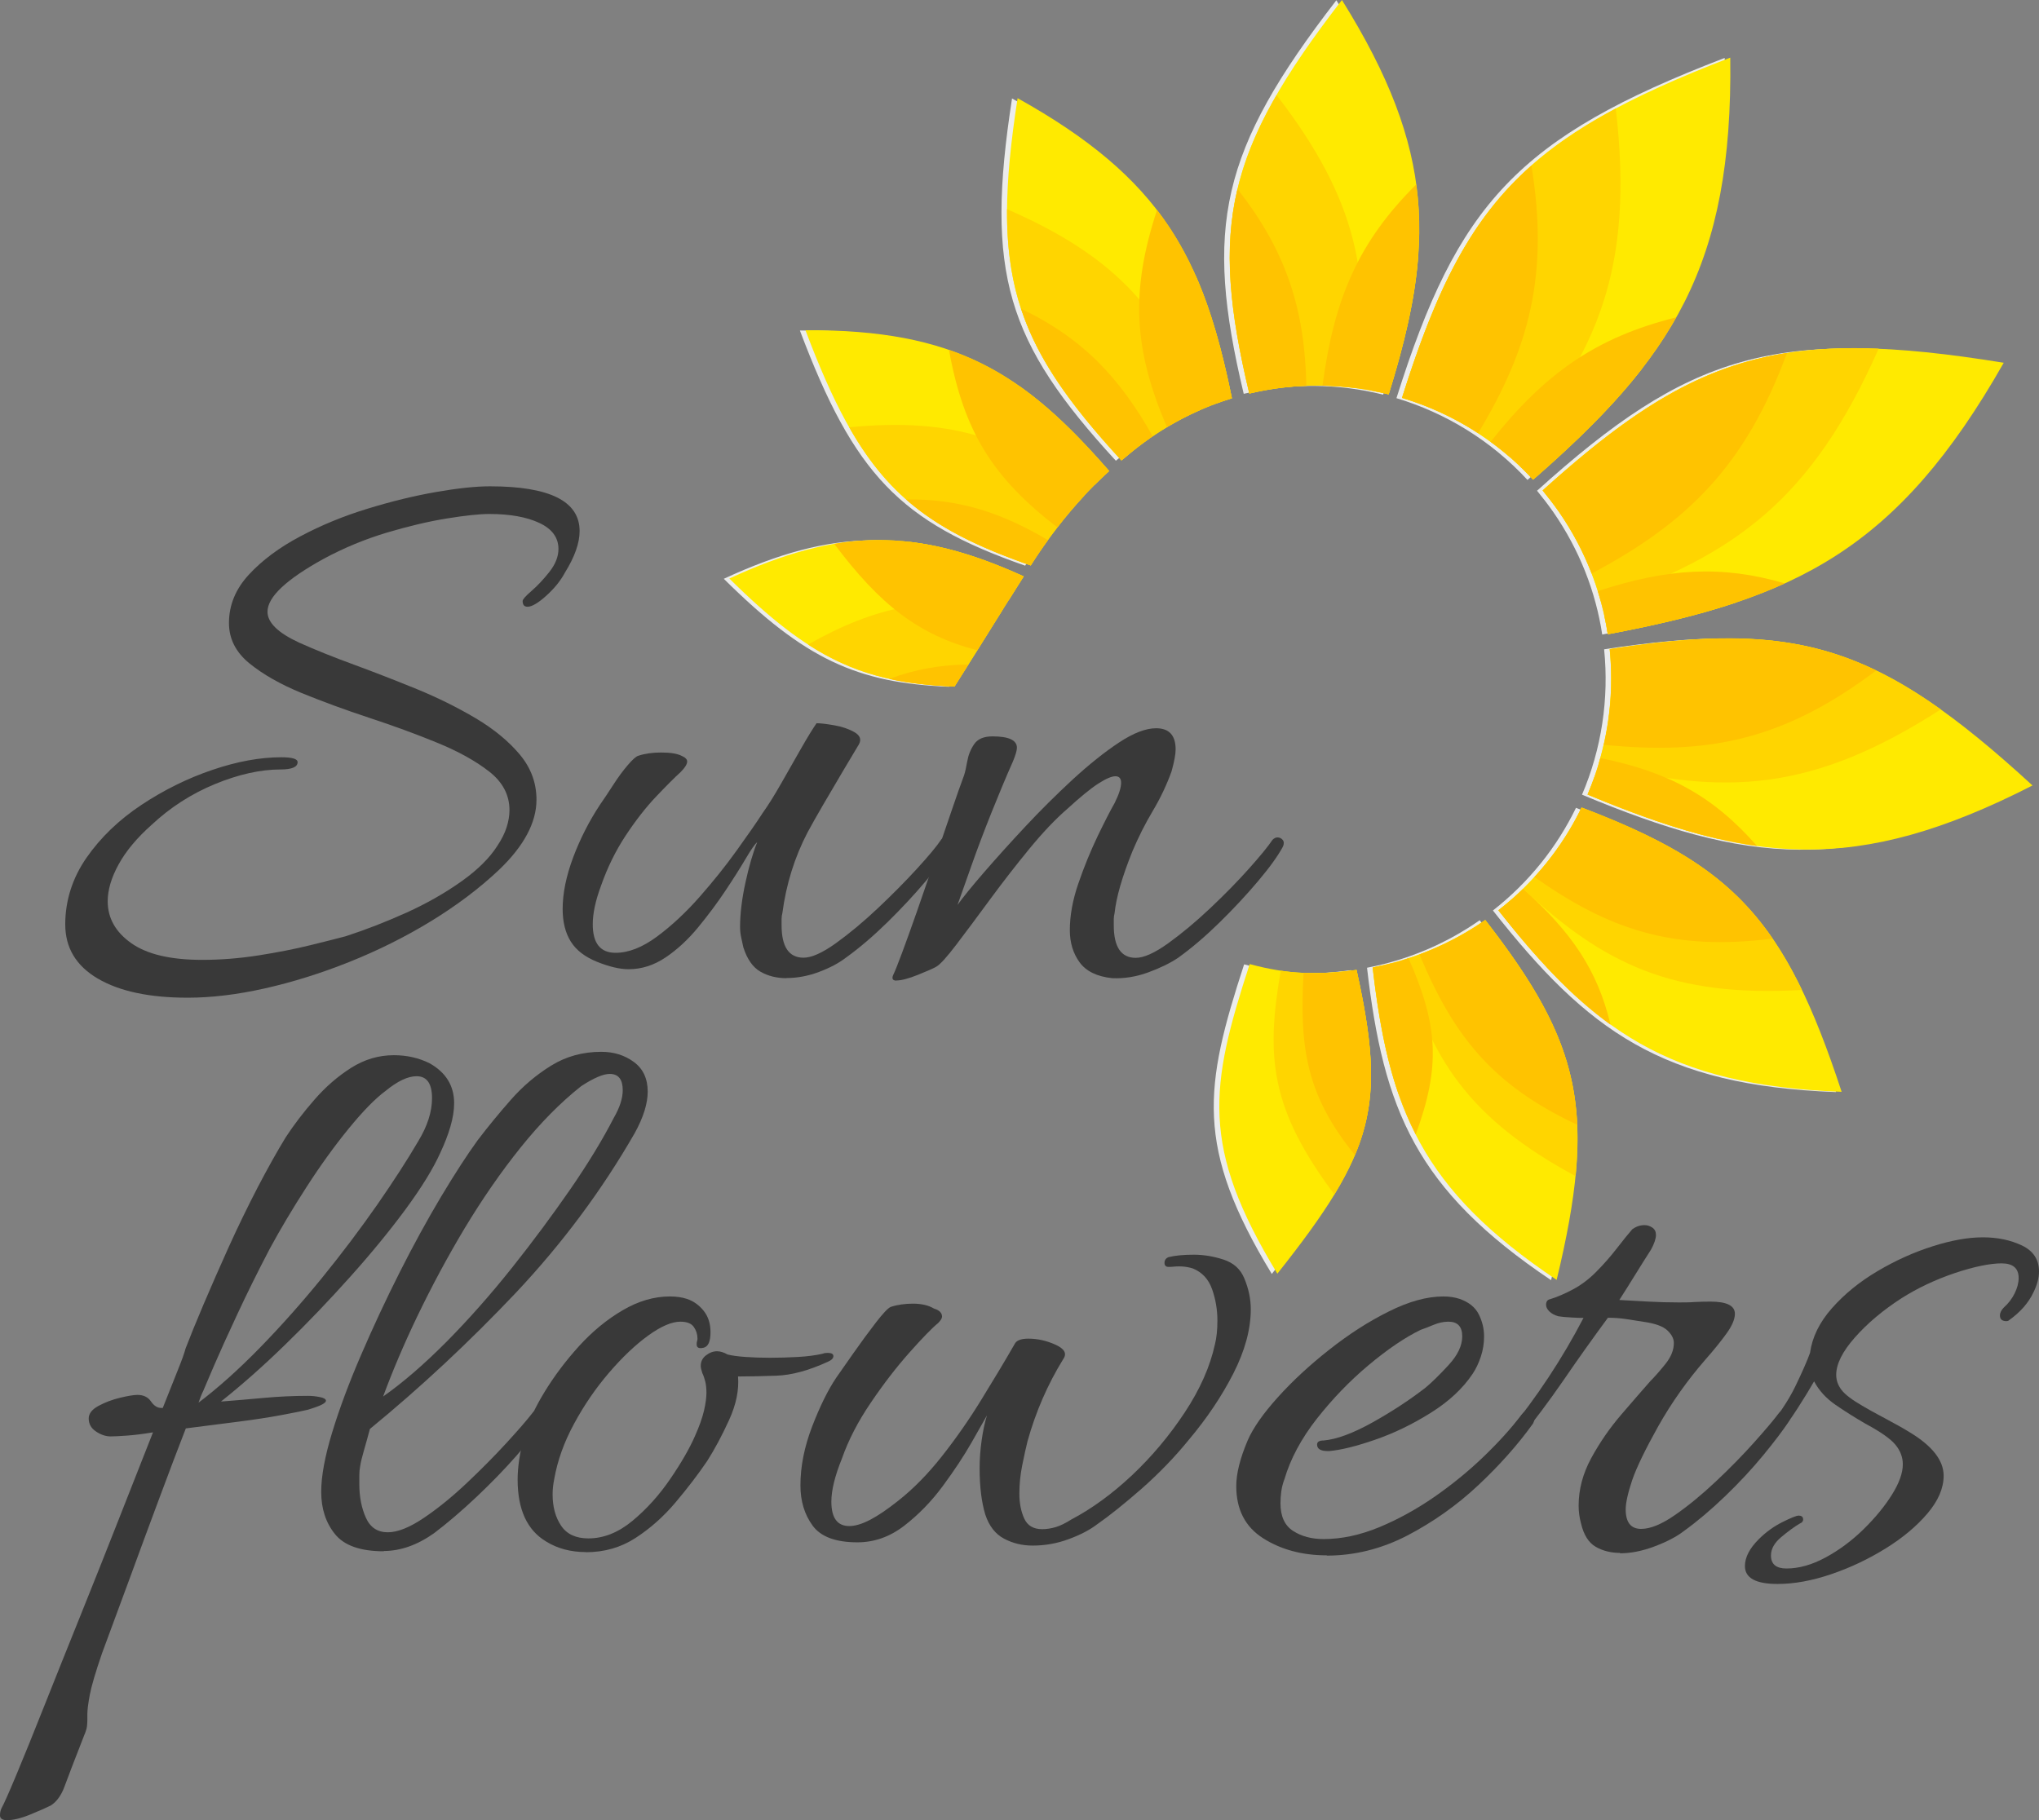 <?xml version="1.0" encoding="UTF-8"?>
<svg id="_Слой_2" data-name="Слой 2" xmlns="http://www.w3.org/2000/svg" viewBox="0 0 150.32 134.22">
  <rect x="0" y="0" width="150.32" height="134.22" fill="#808080" stroke="none"/>
  <defs>
    <style>
      .cls-1 {
        fill: #ffd500;
      }

      .cls-1, .cls-2, .cls-3, .cls-4 {
        fill-rule: evenodd;
      }

      .cls-1, .cls-2, .cls-3, .cls-4, .cls-5 {
        stroke-width: 0px;
      }

      .cls-2 {
        fill: #ffc300;
      }

      .cls-3 {
        fill: #ffea00;
      }

      .cls-4 {
        fill: #ebecec;
      }

      .cls-5 {
        fill: #393939;
      }
    </style>
  </defs>
  <g id="_Слой_1-2" data-name="Слой 1">
    <g>
      <g>
        <path class="cls-4" d="M109.09,67.86c7.09,9.14,8.24,14.18,5.26,26.54-9.96-6.68-12.36-12.58-13.57-23.04,2.89-.55,5.72-1.7,8.29-3.49h.01ZM99.6,71.55c2.2,9.99,1.33,13.36-5.84,22.39-5.69-9.37-4.99-13.78-2.04-22.83,2.79.76,4.99.82,7.88.43h0ZM116.19,59.57c11.18,4.25,15,8.25,19.17,20.96-12.83-.48-18.31-4.52-25.3-13.39,2.67-2.09,4.73-4.69,6.13-7.58h0ZM118.26,47.88c13.82-2.12,19.83-.37,31.17,10.05-13.09,6.7-20.78,5.68-32.8.67,1.44-3.37,2-7.07,1.63-10.72h0ZM113.31,36.19c11.19-10.1,17.63-12.08,34-9.42-7.83,13.79-15.36,17.42-29.19,20.02-.48-3.16-1.68-6.25-3.62-9.05-.38-.54-.78-1.06-1.19-1.56h0ZM102.95,29.36c4.51-14.32,8.92-19.22,24.2-25.09.19,15.4-4.31,22.2-14.54,31.12-2.69-2.91-6.04-4.94-9.66-6.03h0ZM91.69,29.04c-2.93-12.28-1.75-17.92,6.83-29.02,6.96,11.15,6.83,18.2,3.45,29.08-3.34-.83-6.87-.87-10.28-.06h0ZM82.26,33.97c-8.04-8.75-9.65-13.81-7.65-26.71,10.66,5.94,13.67,11.72,15.8,22.13-2.1.64-4.13,1.61-6.03,2.93-.64.45-1.25.92-1.83,1.42-.09.08-.19.15-.28.23h0ZM75.57,41.71c-9.2-3.21-12.6-6.72-16.6-17.34,11.08-.06,16.08,3.15,22.39,10.38-2.04,1.85-3.99,4.14-5.77,6.94v.02h-.01ZM69.96,50.64c-6.79-.27-10.64-2.05-16.6-7.96,8.03-3.72,13.72-3.79,21.7-.16-2.04,3.22-3.15,5.06-5.1,8.12h0Z"/>
        <path class="cls-3" d="M109.5,67.84c7.09,9.14,8.24,14.18,5.26,26.54-9.96-6.68-12.36-12.58-13.57-23.04,2.89-.55,5.72-1.7,8.29-3.49h.01Z"/>
        <path class="cls-3" d="M100.01,71.53c2.2,9.99,1.33,13.36-5.84,22.39-5.69-9.37-4.99-13.78-2.04-22.83,2.79.76,4.99.82,7.88.43h0Z"/>
        <path class="cls-3" d="M116.6,59.55c11.18,4.25,15,8.25,19.17,20.96-12.83-.49-18.31-4.52-25.3-13.39,2.67-2.09,4.73-4.69,6.13-7.58h0Z"/>
        <path class="cls-3" d="M118.67,47.87c13.82-2.12,19.83-.37,31.17,10.05-13.09,6.7-20.78,5.68-32.8.67,1.44-3.37,2-7.07,1.63-10.72h0Z"/>
        <path class="cls-3" d="M113.72,36.17c11.19-10.1,17.63-12.08,34-9.42-7.83,13.79-15.36,17.42-29.19,20.02-.48-3.15-1.68-6.25-3.62-9.05-.38-.54-.78-1.06-1.19-1.56h0Z"/>
        <path class="cls-3" d="M103.36,29.34c4.51-14.32,8.92-19.22,24.2-25.09.2,15.4-4.31,22.2-14.54,31.12-2.69-2.91-6.04-4.94-9.66-6.03h0Z"/>
        <path class="cls-3" d="M92.1,29.02c-2.93-12.28-1.75-17.92,6.83-29.02,6.96,11.15,6.83,18.2,3.45,29.08-3.34-.83-6.87-.87-10.28-.06h0Z"/>
        <path class="cls-3" d="M82.67,33.95c-8.04-8.75-9.65-13.81-7.65-26.71,10.66,5.94,13.67,11.72,15.8,22.13-2.1.64-4.13,1.61-6.03,2.93-.64.45-1.25.92-1.83,1.42-.09.08-.19.15-.29.23h0Z"/>
        <path class="cls-3" d="M75.98,41.69c-9.2-3.21-12.6-6.72-16.6-17.34,11.08-.06,16.08,3.15,22.39,10.38-2.04,1.85-3.99,4.14-5.77,6.94v.02h-.01Z"/>
        <path class="cls-3" d="M70.37,50.62c-6.79-.27-10.64-2.05-16.6-7.96,8.03-3.72,13.72-3.79,21.7-.16-2.04,3.22-3.15,5.06-5.1,8.12h0Z"/>
        <path class="cls-1" d="M116.16,86.73c-7.86-4.24-10.73-8.65-12.73-15.94,2.11-.64,4.15-1.61,6.06-2.94h.01c5.42,6.98,7.37,11.57,6.66,18.88h0Z"/>
        <path class="cls-1" d="M102.57,71.03c1.18,3.88,1.43,6.6.54,9.66-.95-2.73-1.5-5.77-1.91-9.35.46-.09.92-.19,1.37-.31h0Z"/>
        <path class="cls-1" d="M98.38,88.09c-4.72-6.32-5.07-10.13-3.96-16.51,1.82.27,3.53.22,5.59-.06,1.66,7.53,1.57,11.3-1.64,16.56h0Z"/>
        <path class="cls-1" d="M111.44,66.32c2.3,2.54,3.87,4.78,4.83,7.22-1.95-1.77-3.81-3.9-5.8-6.42.33-.26.66-.53.97-.8h0Z"/>
        <path class="cls-1" d="M132.85,73c-9.54.54-14.61-1.89-20.56-7.46,1.8-1.76,3.25-3.79,4.31-5.98,8.6,3.27,12.85,6.39,16.25,13.45h0Z"/>
        <path class="cls-1" d="M117.57,57.22c3.92,1.16,6.78,2.52,9.17,4.65-3.02-.69-6.18-1.81-9.7-3.28.19-.45.37-.9.53-1.36h0Z"/>
        <path class="cls-1" d="M143.08,52.31c-9.43,6.07-15.9,6.39-25.23,4.02.82-2.73,1.11-5.61.82-8.47,10.82-1.66,16.86-.95,24.41,4.45h0Z"/>
        <path class="cls-1" d="M118.29,45.45c3.74-.9,6.84-1.28,9.76-1.04-2.83.96-5.97,1.69-9.52,2.36-.07-.44-.15-.89-.25-1.33h0Z"/>
        <path class="cls-1" d="M138.5,25.71c-4.92,11.12-10.58,15.23-20.48,18.63-.63-2.31-1.66-4.54-3.1-6.62-.38-.54-.78-1.06-1.19-1.56,8.81-7.95,14.68-10.87,24.78-10.45h0Z"/>
        <path class="cls-1" d="M112.02,34.35c3.15-3.37,5.96-5.71,9.1-7.25-2.13,2.77-4.82,5.41-8.09,8.27-.33-.35-.66-.69-1.01-1.02h0Z"/>
        <path class="cls-1" d="M119.12,8c1.36,11.77-1.3,18.06-7.82,25.7-2.34-2.03-5.06-3.5-7.94-4.36,3.54-11.25,7.03-16.68,15.76-21.34h0Z"/>
        <path class="cls-1" d="M100.97,28.77c.91-4.05,1.99-7.23,3.59-9.93-.23,3.17-1.01,6.47-2.18,10.24-.47-.12-.94-.22-1.41-.3h0Z"/>
        <path class="cls-1" d="M94.11,7.01c6.03,7.8,7.05,13.53,5.88,21.61-2.61-.35-5.28-.22-7.88.4-2.25-9.43-2.08-14.94,2-22.01h0Z"/>
        <path class="cls-1" d="M89.64,29.77c-1.15-3.59-1.68-6.57-1.51-9.49,1.17,2.63,1.98,5.6,2.69,9.09-.4.12-.79.25-1.18.4h0Z"/>
        <path class="cls-1" d="M74.25,15.43c8.27,3.59,11.64,7.76,14.29,14.78-1.29.56-2.55,1.26-3.75,2.09-.64.45-1.25.92-1.83,1.42-.09.08-.19.15-.29.23-6.08-6.62-8.48-11.13-8.43-18.52h0Z"/>
        <path class="cls-1" d="M80.7,35.76c-2.65-2.5-4.45-4.75-5.61-7.33,2.29,1.6,4.4,3.69,6.68,6.31-.36.33-.72.67-1.07,1.02h0Z"/>
        <path class="cls-1" d="M62.6,31.51c7.81-.76,12.29.94,17.33,5.05-1.37,1.48-2.69,3.17-3.93,5.12v.02c-6.74-2.35-10.37-4.85-13.39-10.19h0Z"/>
        <path class="cls-1" d="M74.39,44.22c-3.07-.97-5.36-2.25-7.38-4.27,2.66.3,5.39,1.16,8.46,2.56-.39.62-.75,1.18-1.08,1.72h0Z"/>
        <path class="cls-1" d="M59.57,47.53c5.02-2.85,9.17-3.65,14.36-2.59-1.19,1.91-2.16,3.47-3.56,5.68-4.37-.17-7.52-.97-10.8-3.09h0Z"/>
        <path class="cls-2" d="M116.28,82.94c-6.28-2.93-9.16-6.62-11.63-12.56,1.68-.62,3.3-1.46,4.84-2.53h.01c4.43,5.7,6.54,9.8,6.78,15.09h0Z"/>
        <path class="cls-2" d="M103.84,70.66c2.18,4.94,2.38,7.96.53,12.99-1.77-3.46-2.6-7.38-3.17-12.31.89-.17,1.77-.39,2.64-.68h0Z"/>
        <path class="cls-2" d="M99.89,85.18c-3.59-4.43-4.09-7.89-3.79-13.43,1.24.05,2.49-.03,3.91-.22,1.34,6.08,1.54,9.71-.12,13.65h0Z"/>
        <path class="cls-2" d="M112.28,65.54c3.57,3.18,5.5,6,6.45,10.02-2.9-2.09-5.46-4.87-8.27-8.43.64-.5,1.25-1.03,1.82-1.59h0Z"/>
        <path class="cls-2" d="M130.68,69.21c-7.37.94-12.08-.68-17.56-4.54,1.42-1.55,2.59-3.28,3.48-5.13,6.89,2.62,10.98,5.14,14.08,9.66h0Z"/>
        <path class="cls-2" d="M117.98,55.9c5.02,1.02,8.3,2.78,11.55,6.48-3.89-.53-7.87-1.87-12.49-3.79.37-.88.69-1.78.94-2.69h0Z"/>
        <path class="cls-2" d="M138.32,49.44c-6.87,5.18-12.46,6.24-20.08,5.48.53-2.3.68-4.69.44-7.05,8.47-1.3,14.01-1.14,19.64,1.57h0Z"/>
        <path class="cls-2" d="M117.79,43.59c5.13-1.68,9.12-1.94,13.79-.57-3.72,1.69-7.96,2.79-13.05,3.75-.16-1.07-.41-2.14-.74-3.19h0Z"/>
        <path class="cls-2" d="M131.74,26.03c-3.07,8.34-7.37,12.53-14.4,16.26-.61-1.58-1.41-3.11-2.42-4.56-.38-.54-.78-1.06-1.19-1.56,6.65-6.01,11.63-9.14,18.01-10.14h0Z"/>
        <path class="cls-2" d="M109.89,32.58c4-5.05,7.78-7.71,13.69-9.18-2.38,4.23-5.87,7.88-10.56,11.97-.96-1.04-2.01-1.98-3.13-2.79h0Z"/>
        <path class="cls-2" d="M112.9,12.21c1.31,8.01-.16,13.49-3.93,19.73-1.75-1.14-3.64-2.01-5.61-2.6,2.55-8.1,5.07-13.18,9.54-17.13h0Z"/>
        <path class="cls-2" d="M97.5,28.43c.85-6.43,2.67-10.62,6.91-14.83.66,4.87-.22,9.62-2.04,15.48-1.59-.4-3.23-.61-4.88-.64h0Z"/>
        <path class="cls-2" d="M91.23,13.94c3.69,4.69,4.96,9.01,5.08,14.51-1.41.05-2.82.24-4.21.57-1.48-6.2-1.91-10.71-.87-15.08h0Z"/>
        <path class="cls-2" d="M86.03,31.5c-2.44-5.71-2.72-9.96-.73-16.02,2.89,3.75,4.34,8.1,5.52,13.89-1.65.5-3.25,1.21-4.79,2.13h0Z"/>
        <path class="cls-2" d="M75.28,22.77c4.55,2.17,7.28,5.1,9.7,9.4l-.19.13c-.64.45-1.25.92-1.83,1.42-.09.08-.19.15-.28.23-3.81-4.15-6.17-7.46-7.4-11.18h0Z"/>
        <path class="cls-2" d="M77.95,38.89c-4.74-3.65-6.89-7.03-7.99-13.09,4.58,1.58,7.95,4.5,11.81,8.93-1.32,1.2-2.6,2.58-3.82,4.16h0Z"/>
        <path class="cls-2" d="M66.81,36.83c3.91-.06,7.05.99,10.45,3-.43.59-.85,1.21-1.26,1.85v.02c-3.98-1.38-6.87-2.82-9.19-4.86h0Z"/>
        <path class="cls-2" d="M72.05,47.95c-4.28-1.11-7.14-3.3-10.55-7.85,4.54-.76,8.76.03,13.97,2.4-1.38,2.18-2.34,3.72-3.42,5.45h0Z"/>
        <path class="cls-2" d="M65.57,50.06c1.86-.7,3.75-1.04,5.83-1.06-.32.51-.66,1.05-1.03,1.63-1.77-.07-3.34-.24-4.8-.56h0Z"/>
      </g>
      <g>
        <path class="cls-5" d="M13.82,73.57c-2.8,0-5.01-.47-6.61-1.41-1.6-.94-2.4-2.27-2.4-4s.52-3.4,1.56-4.9c1.04-1.5,2.39-2.8,4.06-3.91,1.66-1.1,3.4-1.96,5.23-2.58,1.82-.62,3.52-.93,5.08-.93.8,0,1.2.12,1.2.36,0,.36-.42.54-1.26.54-1.48,0-3.09.36-4.84,1.08-1.74.72-3.29,1.72-4.66,3-1.08.96-1.89,1.93-2.43,2.91-.54.98-.81,1.89-.81,2.73,0,1.24.58,2.27,1.74,3.09,1.16.82,2.9,1.23,5.23,1.23,1.36,0,2.74-.11,4.15-.33,1.4-.22,2.67-.47,3.81-.75,1.14-.28,2.01-.5,2.61-.66,1.48-.48,2.97-1.06,4.48-1.74,1.5-.68,2.85-1.45,4.06-2.31s2.08-1.73,2.64-2.61c.32-.48.55-.94.69-1.38.14-.44.21-.86.21-1.26,0-1.12-.5-2.07-1.5-2.85-1-.78-2.28-1.49-3.85-2.13-1.56-.64-3.23-1.25-4.99-1.83-1.76-.58-3.42-1.19-4.99-1.83-1.56-.64-2.84-1.37-3.85-2.19-1-.82-1.5-1.81-1.5-2.97,0-1.32.49-2.51,1.47-3.57.98-1.06,2.24-2,3.79-2.82,1.54-.82,3.19-1.5,4.96-2.04,1.76-.54,3.44-.95,5.05-1.23,1.6-.28,2.92-.42,3.97-.42,4.41,0,6.61,1.1,6.61,3.3,0,.88-.36,1.9-1.08,3.06-.32.6-.78,1.17-1.38,1.71-.6.54-1.06.81-1.38.81-.24,0-.36-.14-.36-.42,0-.12.22-.37.66-.75.44-.38.88-.85,1.32-1.41.44-.56.66-1.12.66-1.68,0-.84-.47-1.48-1.41-1.92-.94-.44-2.17-.66-3.69-.66-.72,0-1.76.11-3.12.33-1.36.22-2.84.57-4.45,1.05-1.6.48-3.14,1.12-4.63,1.92-2.76,1.52-4.15,2.82-4.15,3.91,0,.8.78,1.56,2.34,2.28,1.16.52,2.5,1.06,4.03,1.62,1.52.56,3.06,1.16,4.63,1.8,1.56.64,3.01,1.36,4.36,2.16,1.34.8,2.42,1.69,3.24,2.67.82.98,1.23,2.09,1.23,3.33,0,1.68-.92,3.41-2.76,5.17-1.44,1.36-3.11,2.62-5.02,3.79-1.9,1.16-3.91,2.16-6.01,3-2.1.84-4.18,1.49-6.22,1.95-2.04.46-3.95.69-5.71.69Z"/>
        <path class="cls-5" d="M57.98,72.13c-.72,0-1.36-.16-1.92-.48-.56-.32-.98-.92-1.26-1.8-.04-.2-.09-.43-.15-.69s-.09-.53-.09-.81c0-.96.13-2.04.39-3.24.26-1.2.55-2.2.87-3-.16.12-.44.52-.84,1.2-.4.68-.9,1.47-1.5,2.37-.6.9-1.27,1.8-2.01,2.7-.74.9-1.54,1.64-2.4,2.22-.86.58-1.77.87-2.73.87-.64,0-1.41-.18-2.31-.54s-1.55-.86-1.95-1.5c-.4-.64-.6-1.44-.6-2.4,0-1.16.26-2.43.78-3.82.52-1.38,1.18-2.67,1.98-3.88.28-.4.6-.88.96-1.44.36-.56.72-1.05,1.08-1.47.36-.42.62-.65.78-.69.48-.16,1.04-.24,1.68-.24.68,0,1.18.08,1.5.24.28.12.42.26.42.42,0,.2-.16.46-.48.78-.44.4-1.04,1-1.8,1.8-.76.8-1.51,1.76-2.25,2.88-.74,1.12-1.35,2.36-1.83,3.73-.4,1.08-.6,2.02-.6,2.82,0,1.4.56,2.1,1.68,2.1.96,0,1.98-.4,3.06-1.2,1.08-.8,2.13-1.78,3.15-2.94,1.02-1.16,1.94-2.31,2.76-3.46.82-1.14,1.45-2.05,1.89-2.73.4-.56.85-1.28,1.35-2.16.5-.88.99-1.74,1.47-2.58.48-.84.86-1.46,1.14-1.86.28,0,.71.05,1.29.15.58.1,1.08.27,1.5.51s.53.54.33.9c-.24.4-.61,1.02-1.11,1.86-.5.84-1,1.69-1.5,2.55-.5.86-.89,1.55-1.17,2.07-.96,1.84-1.58,3.83-1.86,5.95-.04.16-.06.31-.06.45v.45c0,1.6.54,2.4,1.62,2.4.6,0,1.4-.36,2.4-1.08,1-.72,2.03-1.58,3.09-2.58,1.06-1,2.02-1.97,2.88-2.91.86-.94,1.45-1.65,1.77-2.13.08-.12.2-.18.36-.18s.29.06.39.18c.1.12.09.28-.03.48-.36.68-.97,1.53-1.83,2.55-.86,1.02-1.81,2.04-2.85,3.06-1.04,1.02-2.06,1.89-3.06,2.61-.52.4-1.18.75-1.98,1.05-.8.3-1.6.45-2.4.45Z"/>
        <path class="cls-5" d="M66.09,72.31c-.28,0-.36-.14-.24-.42.12-.24.34-.79.66-1.65.32-.86.69-1.89,1.11-3.09.42-1.2.85-2.44,1.29-3.73.44-1.28.85-2.48,1.23-3.6.38-1.12.69-2,.93-2.64.08-.24.16-.59.24-1.05.08-.46.25-.88.51-1.26s.71-.57,1.35-.57c1.2,0,1.8.28,1.8.84,0,.2-.1.54-.3,1.02-.48,1.08-1,2.32-1.56,3.72-.56,1.4-1.06,2.72-1.5,3.97-.44,1.24-.78,2.2-1.02,2.88.4-.56,1.05-1.36,1.95-2.4.9-1.04,1.91-2.16,3.03-3.36,1.12-1.2,2.29-2.36,3.51-3.49,1.22-1.12,2.36-2.03,3.42-2.73,1.06-.7,1.97-1.05,2.73-1.05.96,0,1.44.52,1.44,1.56,0,.36-.1.9-.3,1.62-.36,1-.82,1.97-1.38,2.91-.56.94-1.06,1.93-1.5,2.97-.76,1.88-1.2,3.41-1.32,4.57-.04.16-.06.31-.06.45v.45c0,1.6.54,2.4,1.62,2.4.6,0,1.4-.36,2.4-1.08,1-.72,2.03-1.58,3.09-2.58,1.06-1,2.01-1.97,2.85-2.91.84-.94,1.42-1.65,1.74-2.13.12-.12.24-.18.36-.18.16,0,.29.06.39.18s.11.28.03.48c-.36.68-.97,1.53-1.83,2.55-.86,1.02-1.81,2.04-2.85,3.06-1.04,1.02-2.06,1.89-3.06,2.61-.6.4-1.34.76-2.22,1.08-.88.32-1.76.46-2.64.42-1.12-.12-1.92-.51-2.4-1.17-.48-.66-.72-1.45-.72-2.37,0-1.08.21-2.23.63-3.45.42-1.22.89-2.37,1.41-3.46.52-1.08.94-1.9,1.26-2.46.32-.64.48-1.14.48-1.5,0-.32-.14-.48-.42-.48s-.7.18-1.26.54c-.56.36-1.32.98-2.28,1.86-.88.76-1.82,1.75-2.82,2.97s-1.97,2.47-2.91,3.75c-.94,1.28-1.76,2.38-2.46,3.3-.7.92-1.19,1.46-1.47,1.62-.2.12-.65.32-1.35.6-.7.28-1.23.42-1.59.42Z"/>
      </g>
      <g>
        <path class="cls-5" d="M.54,134.22c-.36,0-.54-.12-.54-.36,0-.2.04-.38.12-.54.16-.28.52-1.09,1.08-2.43.56-1.34,1.25-3.04,2.07-5.11.82-2.06,1.71-4.29,2.67-6.67.96-2.38,1.9-4.75,2.82-7.09.92-2.34,1.76-4.48,2.52-6.4-.72.12-1.36.2-1.92.24-.56.04-.96.06-1.2.06-.36,0-.72-.12-1.08-.36s-.54-.56-.54-.96c0-.36.24-.67.72-.93.48-.26,1.01-.46,1.59-.6.58-.14,1.01-.21,1.29-.21.44,0,.77.16.99.48.22.32.47.48.75.48h.12c.44-1.12.81-2.05,1.11-2.79.3-.74.49-1.27.57-1.59.32-.84.76-1.92,1.32-3.24.56-1.32,1.18-2.73,1.86-4.24.68-1.5,1.39-2.96,2.13-4.39.74-1.42,1.43-2.65,2.07-3.7.6-.92,1.31-1.85,2.13-2.79.82-.94,1.72-1.72,2.7-2.34.98-.62,2.03-.93,3.15-.93.48,0,.94.05,1.38.15.44.1.86.25,1.26.45,1.2.68,1.8,1.66,1.8,2.94,0,.52-.09,1.09-.27,1.71s-.43,1.27-.75,1.95c-.52,1.16-1.37,2.54-2.55,4.15-1.18,1.6-2.54,3.26-4.09,4.99-1.54,1.72-3.13,3.39-4.78,4.99-1.64,1.6-3.23,3-4.75,4.21,1.04-.08,2.1-.17,3.18-.27,1.08-.1,2.16-.15,3.24-.15.28,0,.57.03.87.09.3.06.45.15.45.27,0,.08-.09.17-.27.27-.18.1-.53.23-1.05.39-.32.08-.96.21-1.92.39-.96.18-2.07.35-3.33.51s-2.51.32-3.76.48c-.56,1.44-1.21,3.15-1.95,5.14-.74,1.98-1.48,3.99-2.22,6.01-.74,2.02-1.41,3.83-2.01,5.44-.48,1.4-.78,2.42-.9,3.06-.12.64-.18,1.12-.18,1.44v.42c0,.16-.01.32-.03.48-.02.16-.09.38-.21.66-.72,1.84-1.2,3.09-1.44,3.75s-.58,1.13-1.02,1.41c-.32.16-.82.38-1.5.66-.68.28-1.26.42-1.74.42ZM14.6,103.46c1.48-1.12,3-2.48,4.57-4.09,1.56-1.6,3.08-3.31,4.57-5.14,1.48-1.82,2.83-3.62,4.06-5.38,1.22-1.76,2.23-3.32,3.03-4.69.68-1.12,1.02-2.18,1.02-3.18,0-1.08-.38-1.62-1.14-1.62-.64,0-1.4.36-2.28,1.08-.76.56-1.67,1.49-2.73,2.79-1.06,1.3-2.1,2.74-3.12,4.33-1.02,1.58-1.91,3.08-2.67,4.48-.88,1.68-1.68,3.29-2.4,4.84-.72,1.54-1.3,2.82-1.74,3.84-.44,1.02-.7,1.63-.78,1.83-.12.24-.24.54-.36.9ZM28.3,114.39c-1.72,0-2.92-.42-3.6-1.26-.68-.84-1.02-1.88-1.02-3.12,0-1.16.27-2.62.81-4.39s1.25-3.67,2.13-5.71c.88-2.04,1.83-4.08,2.85-6.1,1.02-2.02,2.04-3.88,3.06-5.59,1.02-1.7,1.91-3.07,2.67-4.12.76-1,1.58-2,2.46-3,.88-1,1.87-1.84,2.97-2.52,1.1-.68,2.33-1.02,3.7-1.02.92,0,1.72.25,2.4.75.68.5,1.02,1.23,1.02,2.19,0,.88-.32,1.9-.96,3.06-2.44,4.25-5.37,8.17-8.77,11.78-3.41,3.6-6.99,6.95-10.75,10.03-.16.6-.31,1.14-.45,1.62-.14.48-.23.86-.27,1.14-.04.2-.06.42-.06.66v.66c0,.92.16,1.74.48,2.46.32.72.86,1.08,1.62,1.08.72,0,1.6-.35,2.64-1.05,1.04-.7,2.1-1.56,3.18-2.58s2.06-2.01,2.94-2.97c.88-.96,1.52-1.7,1.92-2.22.08-.12.2-.18.36-.18.12,0,.23.08.33.24.1.16.09.36-.03.6-.36.68-.98,1.52-1.86,2.52-.88,1-1.86,2.01-2.94,3.03s-2.12,1.91-3.12,2.67c-1.24.88-2.48,1.32-3.73,1.32ZM28.24,102.98c1.48-1.04,3.04-2.39,4.69-4.05,1.64-1.66,3.24-3.47,4.81-5.44,1.56-1.96,3-3.91,4.33-5.83,1.32-1.92,2.38-3.67,3.18-5.23.44-.76.66-1.44.66-2.04,0-.8-.32-1.2-.96-1.2-.48,0-1.18.3-2.1.9-1.52,1.2-3.01,2.71-4.48,4.54-1.46,1.82-2.83,3.81-4.12,5.95-1.28,2.14-2.43,4.29-3.46,6.43s-1.87,4.14-2.55,5.98Z"/>
        <path class="cls-5" d="M43.2,114.45c-1.12,0-2.1-.26-2.94-.78-1.4-.84-2.1-2.36-2.1-4.57,0-.92.16-1.98.48-3.18.28-1,.78-2.09,1.5-3.27.72-1.18,1.57-2.31,2.55-3.39.98-1.08,2.05-1.96,3.21-2.64,1.16-.68,2.32-1.02,3.48-1.02.48,0,.9.06,1.26.18.48.16.89.45,1.23.87.34.42.51.95.51,1.59,0,.68-.17,1.06-.51,1.14-.34.08-.51,0-.51-.24,0-.08,0-.16.03-.24.02-.08.03-.14.03-.18,0-.32-.09-.61-.27-.87-.18-.26-.51-.39-.99-.39-.64,0-1.43.34-2.37,1.02-.94.68-1.9,1.59-2.88,2.73-.98,1.14-1.84,2.39-2.58,3.76-.74,1.36-1.23,2.72-1.47,4.09-.04.2-.07.39-.09.57-.02.18-.03.37-.03.57,0,.92.21,1.69.63,2.31.42.62,1.09.93,2.01.93,1.12,0,2.2-.43,3.24-1.29,1.04-.86,1.97-1.89,2.79-3.09.82-1.2,1.43-2.26,1.83-3.18.32-.72.54-1.34.66-1.86.12-.52.18-.96.18-1.32,0-.32-.03-.6-.09-.84-.06-.24-.13-.44-.21-.6-.08-.24-.12-.42-.12-.54,0-.32.13-.58.39-.78.26-.2.53-.3.81-.3.24,0,.5.08.78.24.32.08.76.14,1.32.18.56.04,1.16.06,1.8.06.68,0,1.37-.02,2.07-.06.7-.04,1.31-.12,1.83-.24.08-.04.2-.06.36-.06.28,0,.42.08.42.24s-.14.3-.42.42c-1.4.64-2.65.98-3.76,1.02-1.1.04-2.05.06-2.85.06.08,1-.14,2.07-.66,3.21-.52,1.14-1.06,2.15-1.62,3.03-.68,1-1.46,2.02-2.34,3.06-.88,1.04-1.86,1.91-2.94,2.61s-2.3,1.05-3.67,1.05Z"/>
        <path class="cls-5" d="M76.12,113.97c-.76,0-1.46-.17-2.1-.51-.64-.34-1.1-.93-1.38-1.77-.28-.92-.42-2.06-.42-3.42,0-.68.05-1.37.15-2.07.1-.7.23-1.31.39-1.83-.2.36-.58,1.03-1.14,2.01-.56.98-1.26,2.04-2.1,3.18-.84,1.14-1.79,2.12-2.85,2.94-1.06.82-2.21,1.23-3.46,1.23-1.6,0-2.7-.41-3.3-1.23-.6-.82-.9-1.81-.9-2.97,0-1.4.29-2.85.87-4.36.58-1.5,1.17-2.69,1.77-3.58.28-.4.7-1,1.26-1.8.56-.8,1.11-1.55,1.65-2.25.54-.7.91-1.09,1.11-1.17.24-.08.5-.14.78-.18.28-.04.56-.06.84-.06.64,0,1.16.12,1.56.36.4.12.6.32.6.6,0,.12-.1.28-.3.48-.44.36-1.14,1.08-2.1,2.16-.96,1.08-1.91,2.31-2.85,3.7-.94,1.38-1.65,2.75-2.13,4.12-.52,1.28-.78,2.34-.78,3.18,0,1.2.44,1.8,1.32,1.8s2.04-.62,3.6-1.86c1.12-.88,2.2-1.98,3.24-3.3,1.04-1.32,2.01-2.71,2.91-4.18.9-1.46,1.71-2.81,2.43-4.06.12-.28.46-.42,1.02-.42.68,0,1.35.15,2.01.45.66.3.85.65.57,1.05-1.16,1.88-2.04,3.91-2.64,6.07-.12.48-.25,1.07-.39,1.77-.14.7-.21,1.39-.21,2.07,0,.72.12,1.34.36,1.86.24.52.68.78,1.32.78.32,0,.65-.05.99-.15.34-.1.73-.29,1.17-.57,1.52-.8,3.01-1.89,4.48-3.27,1.46-1.38,2.75-2.92,3.88-4.63,1.12-1.7,1.86-3.37,2.22-5.02.12-.48.18-1.06.18-1.74,0-.8-.13-1.57-.39-2.31-.26-.74-.73-1.25-1.41-1.53-.24-.08-.5-.13-.78-.15-.28-.02-.58,0-.9.03h-.12c-.2,0-.3-.1-.3-.3s.1-.34.3-.42c.48-.12,1.1-.18,1.86-.18.72,0,1.45.12,2.19.36.74.24,1.25.7,1.53,1.38.32.76.48,1.52.48,2.28,0,1.48-.43,3.06-1.29,4.75-.86,1.68-1.95,3.3-3.27,4.87-1.04,1.28-2.2,2.48-3.48,3.61-1.28,1.12-2.38,2-3.3,2.64-.52.4-1.21.76-2.07,1.08-.86.32-1.75.48-2.67.48Z"/>
        <path class="cls-5" d="M97.81,114.69c-1.8,0-3.37-.42-4.69-1.26-1.32-.84-1.98-2.12-1.98-3.85,0-.92.28-2.04.84-3.36.4-.92,1.14-1.98,2.22-3.18s2.34-2.37,3.79-3.51c1.44-1.14,2.9-2.08,4.39-2.82,1.48-.74,2.82-1.11,4.03-1.11.44,0,.84.06,1.2.18.68.24,1.15.62,1.41,1.14.26.52.39,1.06.39,1.62,0,.52-.08,1.02-.24,1.5-.16.48-.36.9-.6,1.26-.72,1.08-1.75,2.04-3.09,2.88-1.34.84-2.7,1.5-4.09,1.98-1.38.48-2.51.76-3.39.84h-.12c-.52,0-.78-.16-.78-.48,0-.2.16-.3.48-.3.96-.08,2.17-.53,3.64-1.35,1.46-.82,2.75-1.67,3.88-2.55.48-.4,1.05-.96,1.71-1.68.66-.72.99-1.42.99-2.1,0-.72-.34-1.08-1.02-1.08-.36,0-.73.08-1.11.24-.38.16-.69.28-.93.36-1.16.56-2.44,1.43-3.85,2.61s-2.67,2.5-3.82,3.96c-1.14,1.46-1.93,2.94-2.37,4.42-.12.32-.2.63-.24.93-.04.3-.06.59-.06.87,0,.96.31,1.64.93,2.04.62.4,1.37.6,2.25.6,1.32,0,2.68-.29,4.09-.87,1.4-.58,2.76-1.33,4.09-2.25,1.32-.92,2.53-1.91,3.63-2.97s2.03-2.09,2.79-3.09c.12-.16.26-.25.42-.27.16-.02.26.01.3.09.16.04.24.15.24.33s-.04.35-.12.51c-1.12,1.56-2.47,3.08-4.06,4.57-1.58,1.48-3.33,2.71-5.23,3.7-1.9.98-3.88,1.47-5.92,1.47Z"/>
        <path class="cls-5" d="M119.44,114.51c-.68,0-1.28-.15-1.8-.45-.52-.3-.88-.87-1.08-1.71-.12-.44-.18-.88-.18-1.32,0-1.2.31-2.37.93-3.51s1.35-2.2,2.19-3.18,1.56-1.81,2.16-2.49c.32-.32.69-.74,1.11-1.26.42-.52.63-1.04.63-1.56,0-.32-.16-.63-.48-.93-.32-.3-.9-.51-1.74-.63-.48-.08-.93-.15-1.35-.21-.42-.06-.85-.09-1.29-.09-1.12,1.52-2.21,3.05-3.27,4.6-1.06,1.54-2.19,3.05-3.4,4.54-.28.28-.52.42-.72.42-.24,0-.36-.12-.36-.36s.12-.48.36-.72c2.16-2.64,4.03-5.47,5.59-8.47-.2,0-.5,0-.9-.03-.4-.02-.72-.05-.96-.09-.28-.08-.5-.2-.66-.36-.16-.16-.24-.32-.24-.48,0-.24.1-.38.3-.42.52-.16,1.08-.4,1.68-.72.6-.32,1.16-.74,1.68-1.26.56-.56,1.08-1.15,1.56-1.77.48-.62.86-1.09,1.14-1.41.28-.2.58-.3.9-.3.2,0,.39.06.57.18.18.12.27.3.27.54,0,.28-.12.64-.36,1.08-.36.56-.75,1.18-1.17,1.86-.42.68-.81,1.3-1.17,1.86.72.04,1.44.08,2.16.12.72.04,1.46.06,2.22.06.4,0,.79,0,1.17-.03.38-.02.77-.03,1.17-.03,1.2,0,1.8.3,1.8.9,0,.4-.21.89-.63,1.47-.42.58-.93,1.21-1.53,1.89-1.36,1.56-2.52,3.21-3.49,4.93-.96,1.72-1.6,3.04-1.92,3.97-.32.96-.48,1.68-.48,2.16,0,.96.38,1.44,1.14,1.44.68,0,1.51-.34,2.49-1.02.98-.68,1.99-1.51,3.03-2.49,1.04-.98,1.98-1.94,2.82-2.88.84-.94,1.44-1.65,1.8-2.13.08-.12.2-.18.36-.18s.3.07.42.21c.12.14.12.31,0,.51-.44.68-1.08,1.53-1.92,2.55-.84,1.02-1.78,2.03-2.82,3.03-1.04,1-2.06,1.86-3.06,2.58-.52.4-1.23.77-2.13,1.11-.9.34-1.75.51-2.55.51Z"/>
        <path class="cls-5" d="M131.04,116.8c-1.6,0-2.4-.44-2.4-1.32,0-.64.34-1.3,1.02-1.98.52-.52,1.1-.94,1.74-1.26.64-.32,1.04-.48,1.2-.48.2,0,.31.08.33.24.02.16-.07.28-.27.36-.4.24-.85.57-1.35.99-.5.42-.75.87-.75,1.35,0,.64.38.96,1.14.96.92,0,1.88-.27,2.88-.81,1-.54,1.93-1.23,2.79-2.07.86-.84,1.56-1.69,2.1-2.55.54-.86.81-1.61.81-2.25,0-.52-.18-1-.54-1.44-.36-.44-1.1-.96-2.22-1.56-.76-.44-1.49-.9-2.19-1.38-.7-.48-1.23-1.06-1.59-1.74-.32.56-.73,1.23-1.23,2.01-.5.78-1.09,1.59-1.77,2.43-.24.24-.48.36-.72.36s-.36-.1-.36-.3c0-.12.1-.32.3-.6,1.08-1.28,1.88-2.46,2.4-3.54.52-1.08.88-1.9,1.08-2.46.16-1.16.7-2.26,1.62-3.3.92-1.04,2.04-1.95,3.36-2.73,1.32-.78,2.67-1.39,4.06-1.83,1.38-.44,2.61-.66,3.7-.66s2.04.2,2.88.6c.84.4,1.26,1.04,1.26,1.92,0,.48-.14,1-.42,1.56-.36.76-.96,1.44-1.8,2.04-.04.04-.1.06-.18.06-.32,0-.48-.14-.48-.42,0-.2.1-.4.3-.6.32-.28.58-.62.78-1.02.2-.4.3-.78.3-1.14,0-.72-.42-1.08-1.26-1.08s-2.03.24-3.46.72c-1.42.48-2.73,1.1-3.93,1.86-1.36.88-2.5,1.84-3.42,2.88-.92,1.04-1.38,1.96-1.38,2.76,0,.4.13.77.39,1.11.26.34.77.73,1.53,1.17.4.24.96.55,1.68.93.72.38,1.34.73,1.86,1.05,1.64,1,2.46,2.06,2.46,3.18,0,.92-.4,1.85-1.2,2.79-.8.94-1.83,1.8-3.09,2.58s-2.59,1.41-4,1.89-2.72.72-3.96.72Z"/>
      </g>
    </g>
  </g>
</svg>